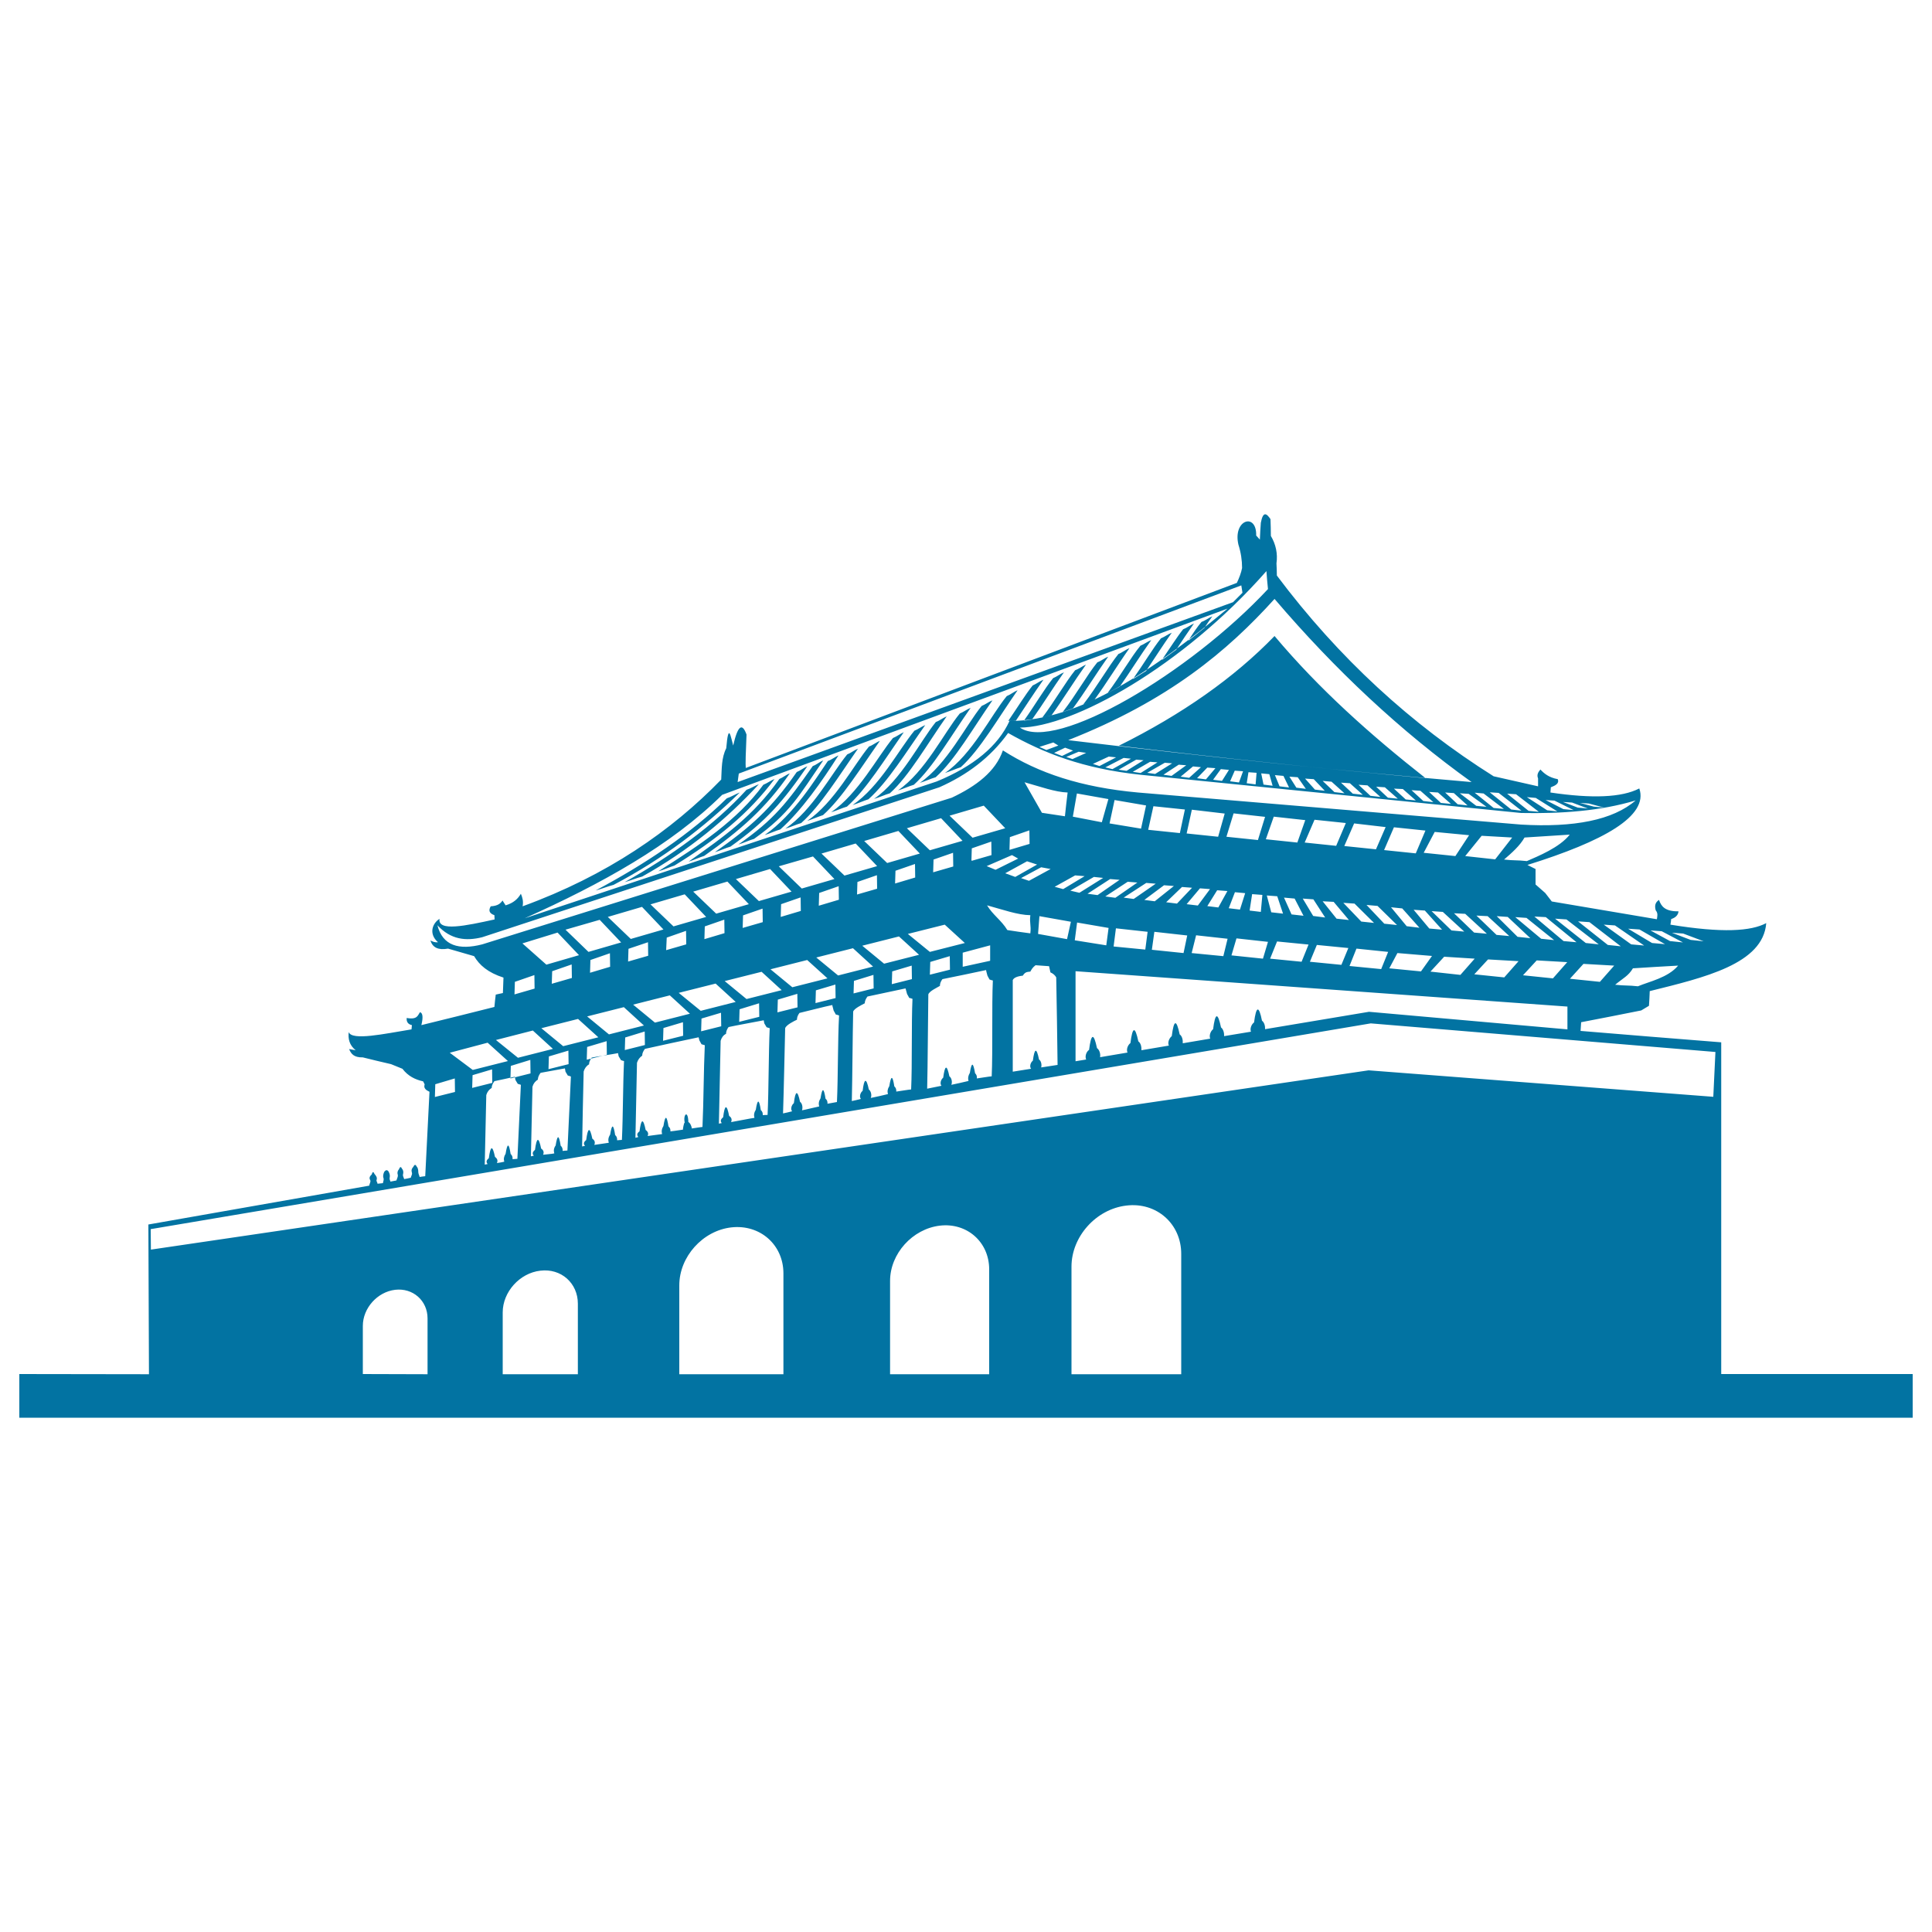 <svg xmlns="http://www.w3.org/2000/svg" viewBox="0 0 1000 1000" style="fill:#0273a2">
<title>Tienanmen building SVG icon</title>
<path d="M77.1,711.3l-0.3-77.5c38.1-6.7,76.2-13.4,114.3-20.1c0.1-1,1-2.1,0.5-2.9c-0.7-1.2-0.1-2.1,0.8-2.9c0.4-1.5,0.9-1.6,1.4-0.3c0.8,0.9,1.6,1.9,1.1,3.2c-0.2,0.6,0.5,1.2,0.5,1.9c0.9-0.1,1.9-0.2,2.8-0.3c0.1-0.9,0.6-1.7,0.3-2.6c-0.4-1.1-0.1-2.2,0.4-3.3c0.7-0.9,1.4-1.1,2.1-0.3c0.6,1,1,2.1,0.7,3.4c-0.2,0.7,0.2,1.3,0.4,2c1-0.2,2.1-0.4,3.1-0.6c0.2-0.9,0.9-1.9,0.7-2.9c-0.4-1.1-0.1-2.1,0.6-2.9c0.4-1,0.9-1.7,1.5-0.4c0.8,0.9,0.9,1.9,0.6,3.1c-0.2,0.8,0.4,1.6,0.6,2.4c1.1-0.2,2.2-0.4,3.4-0.7c0.2-0.9,0.9-1.8,0.6-2.6c-0.4-1.3-0.1-2.2,0.7-3c0.6-1.3,1.2-1.4,1.7-0.3c0.7,0.7,0.9,1.8,0.9,2.9c0,0.9,0.5,1.7,0.7,2.6c1-0.2,2-0.3,2.9-0.4c0.7-14.6,1.5-29.2,2.2-43.7c-1.7-0.8-3.2-1.8-2.5-3.8c-0.2-0.6-0.6-1.1-0.8-1.6c-4.1-0.9-7.8-2.7-10.7-6.5c-1.9-0.8-3.9-1.6-5.9-2.4c-4.9-1.1-9.7-2.3-14.6-3.5c-4.7,0.1-6.1-1.9-7.1-4.3c1.1,0.2,2.2,0.4,3.4,0.6c-3.3-2.6-4-6-3.6-9.4c1.6,4.6,18.4,0.9,32.5-1.4c0.1-0.7,0.1-1.5,0.2-2.2c-1.9-0.4-2.9-1.6-2.7-3.7c5.6,1,5.7-1.4,6.9-3c1.4,0.4,1.7,2.6,0.7,6.7c12.6-3.1,25.2-6.2,37.8-9.4c0.2-2.1,0.4-4.2,0.7-6.4c1.2-0.2,2.4-0.6,3.7-0.8c0.1-2.7,0.2-5.3,0.3-8c-8.1-2.6-12.5-6.5-15.2-11.1c-4.5-1.3-9-2.6-13.5-3.9c-5,0.9-8-0.5-9.1-4.2c1.1,0.5,2.1,1.1,3.9,0.9c-5.1-4.5-2.7-10,0.8-12.1c-1,6.7,13.5,3.6,28.5,0.3c0-0.7-0.1-1.4-0.1-2.2c-2.6-0.9-3.2-2.4-1.9-4.6c3.7-0.2,5.1-1.5,6.1-3c0.5,0.8,1,1.6,1.6,2.5c4.1-1.2,6.4-3.4,7.9-6c0.8,1.9,1.4,3.9,0.9,6.5c43.6-15.9,77.1-39.1,102.8-65.6c0.3-5.6,0.1-11.3,2.6-16.2c1.2-14.2,2.4-5.5,3.6-1.4c2.3-10.2,4.6-12.1,6.9-5.7c-0.4,8.9-0.6,15.6-0.4,17.3c84.7-32,169.5-63.9,254.2-95.8c1.2-2.6,2.2-5.1,2.7-7.7c0-4-0.6-8-1.9-12.1c-3-13,9.5-16.8,9.2-4.7c0.6,0.7,1.3,1.4,1.9,2.1c0.1-2.9,0.3-5.8,0.5-8.7c1.2-6.4,3.1-4.7,5-1.9c0.1,2.9,0.2,5.8,0.2,8.7c2.6,4.4,3.6,9.2,2.9,14.2c0.1,2.1,0.2,4.2,0.2,6.3c32,42.7,69.6,77.1,112.2,103.9c7.7,1.7,15.4,3.5,23,5.2c0-1.4,0-2.7,0-4.1c-0.8-1.9,0.1-3.3,1.2-4.6c2,2.1,4.3,4.1,9,5c0.9,2.2-1.2,3.3-3.6,4.2c-0.1,0.9-0.1,1.8-0.2,2.7c21.6,3.2,36.9,2.6,46-2.1c4.9,14.3-18.5,27.3-57.9,39.6c1.4,0.7,2.8,1.4,4.2,2.1c0,2.7,0,5.4,0,8c1.6,1.4,3.3,2.9,5,4.4c1.1,1.4,2.2,2.9,3.4,4.4c18.1,3.1,36.3,6.1,54.4,9.2c0.2-1.5,0.7-3.1-0.6-4.6c-0.7-2.5-0.2-4.2,1.7-5.4c1.1,3.2,3,6,10.1,5.9c-0.2,2-1.6,3.3-3.8,4c-0.1,1-0.2,1.9-0.4,2.9c27,4.4,41.7,3.4,49.6-0.8c-1.6,21.2-32.2,28.2-60.3,35.2c-0.1,2.5-0.2,5-0.4,7.6c-1.3,0.8-2.7,1.6-4,2.4c-10.4,2.1-20.7,4.1-31.1,6.1c-0.1,1.5-0.2,3-0.3,4.5c24.2,2,48.5,4,72.8,5.9c0,48.2,0,121.8,0,171.7H990v22.6l-980,0v-22.6L77.1,711.3L77.1,711.3z M611.4,711.3c0-20.8,0-41.5,0-62.3c0-15.6-12.8-26.9-28.4-25l0,0c-15.6,1.8-28.4,16-28.4,31.6c0,13.5,0,40.8,0,55.7H611.4z M512,711.3c0-15.1,0-41.1,0-54.3c0-14.1-11.5-24.3-25.6-22.6l0,0c-14.1,1.7-25.7,14.5-25.7,28.6c0,11.2,0,34.4,0,48.3L512,711.3L512,711.3z M405.5,711.3c0-15.6,0-39.7,0-52.2c0-14.8-12.1-25.5-27-23.8l0,0c-14.8,1.7-26.9,15.2-26.9,30c0,10.7,0,31.7,0,46L405.5,711.3z M299.1,711.3c0-12,0-28.7,0-36.5c0-10.7-8.7-18.4-19.4-17.1l0,0c-10.7,1.2-19.5,11-19.5,21.6c0,6.5,0,21.1,0,32L299.1,711.3z M221.3,711.3v-28.9c0-9.2-7.6-15.9-16.8-14.8l0,0c-9.2,1.1-16.7,9.5-16.7,18.7c0,4.7,0,15.7,0,24.9L221.3,711.3L221.3,711.3z M647.5,534c-0.6-1.4,0.1-3.7,1.6-4.8c1.1-8.6,2.5-8.9,4.1-0.9c1.2,0.9,1.7,2.8,1.6,4.4l53.8-9l102.7,9.1V521l-254.6-18.3v46.6l5.5-0.9c-0.7-1.4-0.1-3.9,1.5-5c1.1-8.6,2.4-8.9,4.1-0.9c1.3,0.9,1.9,3,1.6,4.7l14.2-2.4c-0.7-1.4,0-3.8,1.5-4.9c1.1-8.6,2.4-8.9,4.1-0.9c1.3,0.9,1.7,2.9,1.6,4.6l14.2-2.4c-0.7-1.4,0-3.7,1.5-4.9c1.1-8.6,2.4-8.9,4.1-0.9c1.3,0.9,1.7,2.9,1.6,4.6l14.2-2.4c-0.6-1.4,0-3.7,1.5-4.9c1.1-8.6,2.4-8.9,4.1-0.9c1.2,0.9,1.7,2.9,1.6,4.5L647.5,534z M533.6,553.2c0.1,0,0.1,0,0.1,0c-0.9-1-0.4-3.2,0.9-4.2c0.9-6.6,1.9-6.9,3.2-0.6c1.1,0.7,1.5,2.7,1.1,4.1c2.8-0.4,5.7-0.9,8.5-1.3c-0.2-15.1-0.4-30.2-0.7-45.3c-0.6-1.1-1.6-2-3-2.6c-0.2-1.1-0.5-2.1-0.7-3.2c-2.3-0.2-4.7-0.3-7-0.5c-1.5,1.1-2.1,2.2-2.7,3.3c-1.2,0.2-2.6-0.1-3.9,2.1c-2.9,0.3-4.7,1.1-5.2,2.3c0,15.8,0,31.6,0,47.4C527.3,554.2,530.4,553.7,533.6,553.2C533.6,553.2,533.6,553.2,533.6,553.2L533.6,553.2L533.6,553.2z M373.8,411.4c-26.4,26.1-62.5,46.1-102.2,63.9c71.1-23.6,142.1-47.2,213.2-70.8c19.2-7.9,31.8-18.4,37.7-31.3c36.6-0.1,74.6-26.4,112.9-58.2C548.1,347.1,460.9,379.3,373.8,411.4L373.8,411.4z M376.2,413.2c-18.6,18.3-42.5,34.2-67.9,47.7c2.8-0.7,6.5-2.2,9.3-2.9c25.7-13.5,47.1-30,65.3-47.8C380.7,411,378.4,412.5,376.2,413.2L376.2,413.2z M386.4,408.8c-16.7,18.3-39,34.3-63.1,47.8c2.7-0.7,6.3-2.2,9.1-2.9c24.2-13.5,44-30,60.4-47.8C390.7,406.7,388.6,408.1,386.4,408.8L386.4,408.8z M395.1,406.2c-13.4,18.3-32.8,31.2-54.4,44.8c2.6-0.7,5.9-2.2,8.4-3c21.9-13.5,38.6-27,51.8-44.8C398.9,404,397.1,405.4,395.1,406.2L395.1,406.2z M403.4,403.2c-13.5,19.2-28.4,29.6-47,42.8c2.5-0.8,5.6-2.2,8.1-3c18.7-13.2,31.8-24.6,44.3-42.7C406.9,401,405.3,402.4,403.4,403.2L403.4,403.2z M412.4,399.6C399,418.8,388.6,428,370,441.1c2.5-0.7,5.6-2.2,8.1-2.9c18.7-13.3,27.3-23.5,39.8-41.6C416,397.4,414.4,398.8,412.4,399.6L412.4,399.6z M420.7,396.5c-13.5,19.2-19.9,27.6-38.5,40.6c2.5-0.7,5.6-2.2,8.1-2.9c18.7-13.3,23.4-22.6,35.8-40.6C424.2,394.3,422.7,395.8,420.7,396.5L420.7,396.5z M428.5,393.9c-6.3,9.1-17.4,27.7-32.7,38.3c2.5-0.7,5.6-2.2,8.1-2.9c11-9.8,21.5-24.8,30.1-38.3C432.1,391.8,430.5,393.2,428.5,393.9L428.5,393.9z M438.5,390.5c-8.1,9.9-17.9,28.8-32,38.4c2.6-0.7,5.7-2.2,8.2-2.9c10.1-9,19.5-24.4,29.4-38.5C442.1,388.3,440.5,389.7,438.5,390.5L438.5,390.5z M449.8,386.4c-8.1,9.8-17.9,28.9-32,38.5c2.5-0.8,5.7-2.2,8.2-3c10-9,19.5-24.4,29.4-38.4C453.5,384.2,451.8,385.7,449.8,386.4L449.8,386.4z M462.2,382c-8.1,9.8-17.9,28.8-32,38.4c2.5-0.7,5.7-2.2,8.2-2.9c10.1-9,19.5-24.4,29.4-38.5C465.9,379.8,464.2,381.2,462.2,382L462.2,382z M473.3,378.2c-8.1,9.8-17.9,28.9-32,38.5c2.6-0.8,5.7-2.2,8.2-3c10.1-9,19.5-24.4,29.4-38.4C476.9,376.1,475.2,377.5,473.3,378.2L473.3,378.2z M484.4,373.7c-8.1,9.9-18,30.2-32,39.8c2.6-0.7,5.7-2.2,8.2-2.9c10-9,19.5-25.8,29.4-39.8C488,371.6,486.4,373,484.4,373.7L484.4,373.7z M496.8,369.3c-8.1,9.8-17.9,30.2-32,39.8c2.6-0.7,5.7-2.2,8.2-2.9c10-9,19.5-25.8,29.4-39.8C500.5,367.1,498.8,368.5,496.8,369.3L496.8,369.3z M508.1,365.4c-8.1,9.9-17.9,30.2-32,39.8c2.5-0.7,5.7-2.2,8.2-2.9c10.1-9,19.5-25.7,29.4-39.8C511.8,363.2,510.1,364.6,508.1,365.4L508.1,365.4z M521.1,360.3c-8.1,9.8-17.9,30.2-32,39.8c2.6-0.8,5.7-2.2,8.2-3c10-9,19.5-25.7,29.4-39.8C524.8,358,523.1,359.5,521.1,360.3L521.1,360.3z M534.5,354.8c-3.7,4.6-7.8,11.3-12.6,18.3c0.3,0,1.6,0.1,3.8,0.1c4.7-7,9.5-14.5,14.4-21.4C538.1,352.6,536.4,354,534.5,354.8L534.5,354.8z M545.1,351c-4.4,5.4-9.3,13.8-15.1,22c1.3-0.1,2.7-0.3,4.2-0.6c5.5-7.7,10.9-16.5,16.5-24.4C548.7,348.8,547.1,350.2,545.1,351L545.1,351z M556.5,346.9c-4.8,5.9-10.3,15.6-17,24.5c1.5-0.4,3.1-0.7,4.8-1.2c5.9-8.2,11.8-17.8,17.8-26.2C560.2,344.8,558.5,346.2,556.5,346.9L556.5,346.9z M568,342.8c-5.1,6.2-10.8,16.5-17.9,25.7c1.7-0.6,3.5-1.2,5.3-1.9c6.1-8.3,12.1-18.1,18.2-26.7C571.7,340.6,570,342.1,568,342.8L568,342.8z M578.9,338.5c-5.1,6.3-11,16.8-18.2,26.1c1.9-0.7,3.8-1.6,5.9-2.6c6-8.2,11.9-17.9,18-26.5C582.5,336.3,580.8,337.8,578.9,338.5L578.9,338.5z M590.3,334.2c-4.9,5.9-10.4,15.7-17.1,24.6c2.1-1.1,4.2-2.2,6.4-3.4c5.4-7.7,10.7-16.3,16.3-24.1C594,332,592.3,333.4,590.3,334.2L590.3,334.2z M600.9,330.4c-4.2,5.2-8.9,13.2-14.5,21.1c2.2-1.4,4.5-2.7,6.8-4.2c4.4-6.5,8.8-13.5,13.3-19.8C604.6,328.2,602.9,329.6,600.9,330.4L600.9,330.4z M612.4,325.7c-3.3,4.1-6.9,9.9-11.1,16c2.4-1.7,4.9-3.5,7.5-5.4c3-4.6,6.1-9.2,9.2-13.6C616,323.6,614.3,325,612.4,325.7L612.4,325.7z M621.9,321.9c-2.2,2.6-4.5,6-6.9,9.8c2.7-2.2,5.6-4.4,8.4-6.7c1.4-2.1,2.7-4.1,4.1-6C625.6,319.8,623.9,321.2,621.9,321.9L621.9,321.9z M226.4,478.9c2.7,10.6,11.1,13,23.2,9.9c81-25.3,162.1-50.6,243-75.9c12.7-6,22.7-13.5,26.5-24.5c18.4,11.8,40.5,19.1,69.9,21.8c66.1,5.5,132.2,11.1,198.3,16.6c27.3,1.6,47.6-2.3,59.3-12.5c-18.3,5.5-38.4,6.9-59.3,6.5c-65.7-6.6-131.4-13.2-197.1-19.8c-29.8-3.2-50-11.2-68.4-21.6c-9.2,12.8-21.4,21.8-35.6,28.1c-78.9,25.8-157.7,51.7-236.6,77.6C241.2,487.2,233.3,486.4,226.4,478.9L226.4,478.9z M249.7,493.9c5.9-0.9,10.7-2,14.2-3.8c4.2,3.6,8.5,7.2,12.7,10.9c-2.8,1.1-6.4,1.7-9.2,2.8C258.2,502.1,253.5,498.2,249.7,493.9L249.7,493.9z M270.4,488.3l12.4,11l16.9-4.9l-11.1-11.7L270.4,488.3z M292.7,481.2l11.9,11.5l16.9-4.9l-11.1-11.7L292.7,481.2z M314.6,474.6l11.9,11.4l16.9-4.9l-11.1-11.7L314.6,474.6z M336.7,468.1l11.9,11.4l16.9-4.9l-11.1-11.7L336.7,468.1z M358.8,461.5l11.9,11.4l16.9-4.9l-11.1-11.7L358.8,461.5z M380.9,455l11.9,11.4l16.9-4.9l-11.1-11.7L380.9,455z M403.1,448.4l11.9,11.5l16.9-4.9l-11.1-11.7L403.1,448.4z M425.2,441.8l11.9,11.4l16.9-4.9l-11.1-11.7L425.2,441.8z M447.3,435.3l11.9,11.4l16.9-4.9L465,430.1L447.3,435.3z M469.4,428.7l11.9,11.4l16.9-4.9l-11.1-11.7L469.4,428.7z M491.5,422.2l11.9,11.4l16.9-4.9L509.2,417L491.5,422.2z M524.3,406.8c2.7,5.9,5.5,11.8,8.3,17.7c-3,1-6,2-9,3.1c-3.5-4.4-7-8.7-10.5-13.1C518.5,412.5,521.8,409.8,524.3,406.8L524.3,406.8z M530.3,404.9c3,5.2,6,10.5,9,15.8c4,0.6,7.9,1.2,11.9,1.8c0.4-4.4,0.9-7.8,1.4-12.3C546.1,410,538.3,407.1,530.3,404.9L530.3,404.9z M557.4,410.7l-2.1,12l15,2.9l3.4-12L557.4,410.7z M576.9,414.1l-2.6,12.1l16.3,2.7l2.6-12L576.9,414.1z M597,417.3l-2.7,12.2l16.4,1.7l2.6-12.2L597,417.3z M616.9,419.1l-2.7,12.3l16.3,1.7l3.4-12L616.9,419.1z M638.5,421l-3.7,12.1l16.3,1.7l3.7-12L638.5,421z M659.3,422.7l-4.1,11.7l16.3,1.7l4.1-11.6L659.3,422.7z M680.4,424.3l-5.1,11.8l16.3,1.7l5-11.8L680.4,424.3z M700.9,426.2l-5.1,11.7l16.4,1.7l5-11.5L700.9,426.2z M721.5,428.2l-5.1,11.8l16.4,1.7l5-11.8L721.5,428.2z M742.6,430.6l-5.7,10.8l16.4,1.7l7.1-10.8L742.6,430.6z M766.9,432.6l-8.5,10.5l15.5,1.7l8.8-11.3L766.9,432.6z M789.1,433.5c-2.4,4.2-6.4,7.8-10.6,11.4c5.4,0.6,6.4,0.2,11.8,0.8c5.9-2.6,16.9-7,22.2-13.7C804.7,432.5,796.9,433,789.1,433.5L789.1,433.5z M266.5,508.2l-0.2,6.5l10.4-3l-0.1-7L266.5,508.2z M285.8,502.7l-0.2,6.5l10.4-3l-0.1-7L285.8,502.7z M305.6,496.9l-0.2,6.6l10.4-3.1l-0.1-7L305.6,496.9z M325.3,491.1l-0.2,6.6l10.4-3l-0.1-7L325.3,491.1z M345.1,485.3l-0.3,6.5l10.4-3l-0.1-7L345.1,485.3z M364.8,479.5l-0.2,6.6l10.4-3.1l-0.1-7L364.8,479.5z M384.6,473.8l-0.2,6.5l10.4-3l-0.1-7L384.6,473.8z M404.3,468l-0.2,6.6l10.4-3.1l-0.1-7L404.3,468z M424,462.2l-0.2,6.6l10.4-3.1l-0.1-7L424,462.2z M443.8,456.5l-0.2,6.5l10.4-3l-0.1-7L443.8,456.5z M463.5,450.7l-0.2,6.6l10.4-3.1l-0.1-7L463.5,450.7z M483.2,444.9l-0.2,6.6l10.4-3l-0.1-7.1L483.2,444.9z M503,439.1l-0.2,6.5l10.4-3l-0.1-7L503,439.1z M522.7,433.3l-0.2,6.6l10.4-3.1l-0.1-7L522.7,433.3z M772.6,459.3l-0.2-6.5l10.4,1.4l-0.1,7L772.6,459.3z M538.7,437l-0.2-6.6l10.4,1.4l-0.1,7.1L538.7,437z M560,439c-0.1-2.2-0.1-4.4-0.2-6.5c3.4,0.5,6.9,0.9,10.4,1.4c0,2.4-0.1,4.7-0.1,7C566.7,440.3,563.4,439.6,560,439L560,439z M581.2,441c-0.1-2.2-0.1-4.4-0.2-6.5c3.5,0.4,6.9,0.9,10.4,1.4c-0.1,2.3-0.1,4.7-0.1,7C588,442.3,584.6,441.6,581.2,441L581.2,441z M602.5,443.1c-0.1-2.2-0.1-4.4-0.2-6.6c3.4,0.5,6.9,1,10.4,1.4c0,2.4-0.1,4.7-0.1,7.1C609.3,444.3,605.9,443.7,602.5,443.1L602.5,443.1z M623.7,445.1c-0.1-2.2-0.1-4.4-0.2-6.5c3.5,0.5,6.9,0.9,10.4,1.4c-0.1,2.4-0.1,4.7-0.1,7C630.5,446.4,627.1,445.8,623.7,445.1L623.7,445.1z M645,447.1c-0.1-2.2-0.1-4.4-0.2-6.5c3.4,0.4,6.9,0.9,10.4,1.4c0,2.3-0.1,4.7-0.1,7C651.8,448.4,648.4,447.7,645,447.1L645,447.1z M666.3,449.2c-0.1-2.2-0.1-4.4-0.2-6.6c3.5,0.5,6.9,1,10.4,1.4c0,2.4-0.1,4.7-0.1,7.1C673,450.4,669.6,449.8,666.3,449.2L666.3,449.2z M687.6,451.2c-0.1-2.2-0.1-4.4-0.2-6.5c3.4,0.5,6.9,0.9,10.4,1.4c-0.1,2.4-0.1,4.7-0.1,7C694.3,452.5,690.9,451.9,687.6,451.2L687.6,451.2z M708.8,453.2c-0.1-2.2-0.1-4.4-0.2-6.5c3.5,0.4,6.9,0.9,10.4,1.4c0,2.3-0.1,4.7-0.1,7C715.5,454.5,712.2,453.9,708.8,453.2L708.8,453.2z M730.1,455.2c-0.1-2.2-0.1-4.4-0.2-6.5c3.4,0.5,6.9,1,10.4,1.4c-0.1,2.4-0.1,4.7-0.1,7.1C736.8,456.5,733.5,455.9,730.1,455.2L730.1,455.2z M751.3,457.3c-0.1-2.2-0.1-4.4-0.2-6.5c3.4,0.5,6.9,0.9,10.4,1.4c0,2.4-0.1,4.7-0.1,7C758.1,458.6,754.7,457.9,751.3,457.3L751.3,457.3z M655.5,295.6c-43.5,49.5-100.2,80.8-127.6,81c18.5,12.8,87.7-28.1,128.4-71.7C656,301.9,655.7,298.7,655.5,295.6L655.5,295.6z M382.4,400.4l-0.6,4.4l256.4-93.1l4.9-4.9l-0.6-3.8L382.4,400.4z M659.7,310c-24.4,27-54.8,52.6-106.8,73.1c70.9,8.5,140.5,15.8,208.8,21.7C725,378.5,691.1,346.8,659.7,310L659.7,310z M659.7,329.2c-20.9,21.6-47.8,40.5-80.6,56.8c52.3,6.2,105.2,11.8,158.8,16.8C709.5,380.5,682.8,356.7,659.7,329.2L659.7,329.2z M545.2,384.3l-7.2,2.3l3.6,1.6l6.2-2.3L545.2,384.3z M551.3,387l-5.7,2.7l4.1,1.6l5.7-2.8L551.3,387z M558.3,389.1l-6.4,2.7l3.2,1.1l7.1-3.2L558.3,389.1z M558.5,394.1l7.4-3.7l3.4,0.8l-6.9,3.7L558.5,394.1z M573.9,391.6l-8.2,3.8l3.4,1.1l8.6-4.5L573.9,391.6z M581.6,392.3l-9.5,4.9l3.7,0.9l9.6-5.4L581.6,392.3z M588.1,393.2l-9.1,5.2l4.1,0.6l8.8-5.5L588.1,393.2z M595.3,394.3l-9,5.2l4.1,0.6l8.7-5.5L595.3,394.3z M602.9,394.8l-9.1,5.2l4.1,0.6l8.8-5.5L602.9,394.8z M610.1,395.8l-7.9,5.2l4.2,0.6l7.6-5.5L610.1,395.8z M617.5,396.7l-6.4,5.3l4.4,0.6l6.1-5.5L617.5,396.7z M624.9,397.3l-5.3,5.5l4.6,0.6l4.9-5.8L624.9,397.3z M631.9,398.1l-4,5.5l4.6,0.6l3.6-5.7L631.9,398.1z M639.1,398.9l-2.4,5.5l4.6,0.6l2.1-5.8L639.1,398.9z M646.2,399.7l-0.9,5.7l4.6,0.6l0.5-6L646.2,399.7z M652.8,400.3l1.2,5.8l4.7,0.6l-1.7-6L652.8,400.3z M659.9,401.2l2.4,5.8l4.9,0.6l-2.9-6L659.9,401.2z M667.4,402l3.6,5.7l4.9,0.6l-4.2-6L667.4,402z M675.5,403l5.1,5.7l5.1,0.6l-5.7-6L675.5,403z M684.6,404.2l6.1,5.8l5.2,0.6l-6.7-6L684.6,404.2z M694.1,405.1l6.1,5.7l5.2,0.6l-6.7-6L694.1,405.1z M703.2,406.2l6.1,5.7l5.2,0.6l-6.7-6L703.2,406.2z M712.3,407.2l6.1,5.7l5.1,0.5l-6.7-5.9L712.3,407.2z M721.5,408.2l6.1,5.6l5.2,0.5l-6.7-5.9L721.5,408.2z M730.6,409l6.1,5.6l5.2,0.6l-6.7-5.9L730.6,409z M739.7,409.9l6.1,5.7l5.2,0.5l-6.7-5.9L739.7,409.9z M748,410.2l6.5,6.1l5.1,0.6l-7.1-6.4L748,410.2z M755.6,410.6l8.5,6.5l5.3,0.5l-9.2-6.7L755.6,410.6z M763.3,410.3l9.8,7.9l5.3,0.5l-10.5-8L763.3,410.3z M771.1,410.1l11.1,8.9l5.3,0.6l-11.8-9.2L771.1,410.1z M780.1,410.8l11.1,8.9l5.3,0.5l-11.8-9.1L780.1,410.8z M790.3,412.6l10.5,6.8l5.3,0.6l-11.2-7L790.3,412.6z M800,414.1l9.2,4.7l5.3,0.5l-9.9-4.9L800,414.1z M809,415.1l7.6,2.9l5.3,0.5l-8.2-3.1L809,415.1z M817.8,415.6l7.1,1.9l5.3,0.5l-7.8-2.1L817.8,415.6z M186.3,538.5c11.1,3.9,23.5,3.1,36.7-0.8c81.7-21.9,163.4-43.9,245.2-65.8c15.3-6,25.2-16.1,31.3-29.2c13.1,10.8,28.2,19.4,56.3,22.4c97.4,8.7,194.8,17.5,292.1,26.2c22.2-0.7,43.5-2.5,60.3-8.7c-5.1,12.8-24.9,17.1-53.1,16.8c-99.7-8.3-199.3-16.6-298.9-25c-22.5-2.1-41.5-7.1-55.4-16.3c-7.2,11.1-16.9,19.3-30.5,23.2c-82,21.3-164.1,42.5-246,63.8C207.6,549.1,193.6,549.3,186.3,538.5L186.3,538.5z M195.8,538c19.9-4.2,39.8-8.5,59.8-12.8c74.9-20.8,151.6-42,226.4-62.8c-0.1,1.7-5.6,4.6-12.7,7.9c-80.9,21.6-161.8,43.2-242.7,64.8C213.1,538.3,203,540.3,195.8,538L195.8,538z M261.4,518.8l229.1-65.3l-7.8,7.1l-225.9,62.8L261.4,518.8z M896.7,484.3c-31.2-3.6-62.4-7.1-93.6-10.7c-170.6-12.6-271.5-23.4-270.3-31.7c57.4,13.6,163.7,20.4,266.2,27.5C831.6,474.4,864.2,479.4,896.7,484.3L896.7,484.3z M523.8,442.6l-13.1,5.7l4.6,1.9l11.7-5.8L523.8,442.6z M531.6,445.8l-11.3,6.2l5.2,1.9l11.3-6.4L531.6,445.8z M538.9,448.9l-10.4,5.6l4.1,1.4l11.2-6.1L538.9,448.9z M536.9,457.3l11.7-6.7l4.4,0.9l-11.1,6.7L536.9,457.3z M556.5,453.1l-10.6,5.9l4.4,1.2l11.1-6.7L556.5,453.1z M566.2,453.9l-12.2,7.1l4.7,1.1l12.3-7.7L566.2,453.9z M574.6,455l-11.7,7.6l5.2,0.7l11.4-7.9L574.6,455z M583.7,456.4l-11.6,7.6l5.2,0.7l11.4-7.9L583.7,456.4z M593.3,457l-11.7,7.6l5.2,0.7l11.4-7.9L593.3,457z M602.5,458.2l-10.2,7.6l5.4,0.7l9.9-7.9L602.5,458.2z M611.8,459.1l-8.2,7.9l5.6,0.7l7.8-8.2L611.8,459.1z M621.1,459.8l-6.9,8.2l5.8,0.7l6.3-8.5L621.1,459.8z M630,460.8l-5.1,8.2l5.7,0.7l4.7-8.5L630,460.8z M639.2,461.8l-3.2,8.3l5.8,0.7l2.7-8.5L639.2,461.8z M648.1,462.8l-1.3,8.5l5.8,0.7l0.8-8.8L648.1,462.8z M655.7,463.5l2.3,8.7l6.1,0.7l-3-9L655.7,463.5z M664.6,464.6l3.9,8.7l6.2,0.7l-4.6-8.9L664.6,464.6z M674.3,465.1l5.4,9l6.2,0.8l-6.1-9.4L674.3,465.1z M684.6,466.5l7.2,9l6.4,0.7l-7.9-9.4L684.6,466.5z M695.3,467.3l9.3,9.7l6.6,0.7l-10.1-10L695.3,467.3z M707.3,468.4l9.2,9.7l6.6,0.7l-10.1-9.9L707.3,468.4z M720,469.6l8.1,9.8l6.6,0.8l-8.9-10L720,469.6z M731.7,470.9l8.1,9.7l6.6,0.6l-8.9-9.9L731.7,470.9z M741,471.6l10.3,10l6.6,0.6L746.8,472L741,471.6z M752.6,472.7l10.4,10l6.6,0.6l-11.2-10.3L752.6,472.7z M764.2,473.9l10.4,10l6.6,0.6l-11.2-10.3L764.2,473.9z M774.7,474.2l10.8,10.7l6.6,0.7l-11.7-11L774.7,474.2z M784.3,474.7l13.4,11.2l6.7,0.7l-14.3-11.5L784.3,474.7z M794.2,474.4l15.1,12.7l6.7,0.6l-15.9-13L794.2,474.4z M804.9,475.5l15.9,12.6l6.7,0.7l-16.7-12.9L804.9,475.5z M816.8,476.9l15.4,12.2l6.7,0.7l-16.2-12.5L816.8,476.9z M830.1,478.6l14.2,10.2l6.7,0.6L835.9,479L830.1,478.6z M842.7,480.7l12.4,7.4l6.7,0.6l-13.2-7.6L842.7,480.7z M854.3,481.6l10.1,5.5l6.7,0.7l-11-5.8L854.3,481.6z M865.4,482.8l9.7,3.7l6.7,0.7l-10.6-4L865.4,482.8z M505.1,468.7c2.9,6,4.5,9.5,7.5,15.5c-3.2,1-6.4,1.9-9.6,2.9c-3.7-4.4-6.1-6.5-9.8-10.9C498.9,474.4,502.5,471.8,505.1,468.7L505.1,468.7z M469.9,483.4l11.4,9.3l18.1-4.6l-10.4-9.5L469.9,483.4z M446.3,489.5l11.3,9.3l18.1-4.6l-10.4-9.5L446.3,489.5z M422.5,495.6l11.3,9.3l18.1-4.6l-10.4-9.5L422.5,495.6z M398.8,501.7l11.3,9.3l18.2-4.6l-10.5-9.5L398.8,501.7z M375.1,507.8l11.3,9.3l18.2-4.6l-10.4-9.5L375.1,507.8z M351.3,513.9l11.4,9.3l18.1-4.6l-10.4-9.5L351.3,513.9z M327.7,520l11.3,9.3l18.1-4.6l-10.4-9.5L327.7,520z M303.9,526.1l11.3,9.3l18.1-4.6l-10.4-9.5L303.9,526.1z M280.2,532.2l11.3,9.3l18.2-4.6l-10.5-9.5L280.2,532.2z M256.7,538.3l11.4,9.2l18.1-4.6l-10.4-9.5L256.7,538.3z M232.8,544.9l11.9,8.9l18.2-4.6l-10.5-9.5L232.8,544.9z M210.6,550.2c6.4-0.8,11.5-1.8,15.2-3.5c4.6,3.7,7.7,5,12.2,8.7c-3.1,1.1-6.9,1.6-9.9,2.7C218.3,556,214.7,554.5,210.6,550.2L210.6,550.2z M510.9,468.6c3,5,7.4,7.7,10.5,12.8c3.9,0.6,7.9,1.2,11.9,1.7c0.5-4.3-0.5-5.1,0-9.4C526.7,473.6,519,470.8,510.9,468.6L510.9,468.6z M538,474.2l-0.7,9.2l15,2.7l2-9L538,474.2z M557.5,477.5l-1.2,9.2l16.3,2.6l1.2-9L557.5,477.5z M577.6,480.5l-1.2,9.4l16.4,1.6l1.2-9.2L577.6,480.5z M597.5,482.3l-1.3,9.3l16.4,1.7l1.9-9.1L597.5,482.3z M640,485.7l-2.6,8.8l16.3,1.7l2.6-8.7L640,485.7z M619.1,484.1l-2.3,9.2l16.4,1.6l2.2-9L619.1,484.1z M661,487.3l-3.6,8.9l16.3,1.6l3.6-8.9L661,487.3z M681.6,489.1l-3.6,8.7l16.3,1.6l3.6-8.7L681.6,489.1z M702.1,491l-3.6,9l16.4,1.6l3.6-8.9L702.1,491z M723.3,493.3l-4.2,7.9l16.4,1.6l5.7-8L723.3,493.3z M747.5,495.2l-7.1,7.7l15.5,1.7l7.4-8.4L747.5,495.2z M770.2,496.6l-7.1,7.7l15.5,1.6l7.4-8.4L770.2,496.6z M795.4,497.1l-7.1,7.7l15.5,1.6l7.4-8.4L795.4,497.1z M819.6,498.9l-7,7.7l15.5,1.6l7.4-8.4L819.6,498.9z M845.2,501.2c-2.4,4-5,5-9.2,8.5c5.4,0.6,6.4,0.2,11.8,0.8c5.9-2.5,15.5-4.4,20.8-10.7C860.9,500.2,853.1,500.7,845.2,501.2L845.2,501.2z M227.1,606.8c0.4-11.5,0.8-23.1,1.2-34.7c0.9,0.1,1.7,0.1,2.6,0.2c0.3-0.9,1.2-1.4,2.9-1.5c0.7-0.7,1.5-1.3,3.1-1.5c0.4-0.8,0.7-1.6,1-2.3c1.4,0,2.7,0,4.2,0c0.5,0.9,1,1.9,1.5,2.8c0.5-0.1,1.1-0.1,1.6-0.2c-0.4,11.4-0.9,22.8-1.3,34.2c-1.1,0.2-2.1,0.4-3.2,0.7c-0.4-0.7-0.9-1.4-1.3-2.2c-0.6-4.9-1.4-4.9-2.5,0c-0.1,1-0.3,2-0.5,3c-1.4,0.3-2.7,0.7-4.1,1c-0.2-1-0.4-2-0.7-3c-1.4-6.2-2.2-1.8-3.1,0.5C227.9,604.8,227.5,605.8,227.1,606.8L227.1,606.8z M251.7,566.8c-0.2,12-0.6,24-0.8,36c0.5-0.1,1-0.2,1.5-0.3c-0.9-1-0.7-2,0.6-3c0.9-6.6,1.9-6.9,3.2-0.7c1.2,0.9,1.6,1.9,1,3.2c1.3-0.2,2.6-0.4,3.8-0.7c-0.4-1.4-0.2-2.7,0.7-4.1c0.9-5.7,1.7-5.7,2.6,0.1c0.8,0.7,1.1,1.6,1,2.7c0.8-0.1,1.7-0.1,2.5-0.2c0.6-12.8,1.2-25.5,1.8-38.3c-0.6-0.2-1.1-0.4-1.6-0.5c-0.4-0.7-0.8-1.3-1.2-2c-0.1-0.6-0.2-1.1-0.3-1.7c-3.6,0.8-7.1,1.6-10.6,2.3c-0.9,1.2-1.4,2.4-1.4,3.5C253.1,564,252.2,565.1,251.7,566.8L251.7,566.8z M275.6,562.5c-0.2,12-0.6,24-0.8,36c0.5-0.1,1-0.2,1.5-0.3c-0.9-1-0.7-2,0.6-3c0.9-6.7,1.9-6.9,3.2-0.7c1.2,0.8,1.6,1.9,1,3.2c1.3-0.2,4.6-0.4,5.8-0.7c-0.4-1.4-0.3-2.7,0.7-4.1c0.9-5.7,1.7-5.7,2.6,0.1c0.8,0.7,1.1,1.6,1,2.7c0.8-0.1,1.7-0.1,2.5-0.2c0.6-12.8,1.2-25.6,1.8-38.3c-0.5-0.2-1.1-0.4-1.6-0.5c-0.4-0.7-0.8-1.4-1.2-2c-0.1-0.6-0.2-1.1-0.3-1.7c-3.6,0.7-9.1,1.6-12.6,2.3c-0.9,1.2-1.4,2.4-1.4,3.5C277,559.7,276.1,560.8,275.6,562.5L275.6,562.5z M302.1,554.6c-0.3,12-0.6,26.8-0.8,38.8c0.5-0.1,1-0.2,1.5-0.3c-0.9-1-0.7-2,0.6-3c0.9-6.7,1.9-6.9,3.2-0.7c1.2,0.8,1.6,1.9,1,3.2c1.2-0.2,6.2-0.9,7.5-1.1c-0.4-1.4-0.3-2.7,0.7-4.2c0.9-5.7,1.7-5.6,2.6,0.2c0.8,0.7,1.1,1.6,1,2.7c0.8-0.1,1.7-0.1,2.5-0.2c0.6-12.8,0.5-28,1.1-40.8c-0.6-0.1-1.1-0.3-1.6-0.5c-0.4-0.6-0.8-1.3-1.2-2c-0.1-0.5-0.2-1.1-0.3-1.6c-3.6,0.7-10.1,1.6-13.6,2.3c-0.9,1.2-1.4,2.3-1.4,3.5C303.5,551.7,302.6,553,302.1,554.6L302.1,554.6z M329.7,550.1c-0.2,12-0.6,26.8-0.8,38.8c0.5-0.1,1-0.2,1.5-0.4c-0.9-1-0.7-2,0.6-2.9c0.9-6.7,1.9-6.9,3.2-0.7c1.2,0.8,1.6,1.9,1,3.1c1.2-0.2,6.2-0.8,7.5-1c-0.4-1.4-0.2-2.8,0.7-4.2c0.9-5.7,1.7-5.6,2.6,0.2c0.8,0.7,1.1,1.6,1,2.6c0.4,0,3.2-0.4,6.5-0.9c-0.1-0.1,0.4-3.4,0.9-3.7c-0.9-4.1,1.7-6.8,1.9-0.2c0.9,0.2,2,2.9,1.7,3.3c2.9-0.4,5.2-0.8,5.6-0.8c0.6-12.8,0.6-29.5,1.2-42.3c-0.6-0.2-1.1-0.3-1.7-0.5c-0.4-0.7-0.7-1.3-1.1-2c-0.1-0.6-0.3-1.1-0.4-1.6c-3.6,0.7-24.3,5.2-27.8,6c-0.9,1.2-1.4,2.3-1.4,3.5C331.1,547.3,330.2,548.5,329.7,550.1L329.7,550.1z M373,538.7c-0.3,12-0.6,30.9-0.9,42.9c0.5-0.1,1-0.2,1.5-0.3c-0.9-1-0.6-2,0.7-3c0.8-6.7,1.9-6.9,3.1-0.7c1.2,0.8,1.6,1.9,1,3.2c1.3-0.2,10.9-2.1,12.1-2.2c-0.4-1.4-0.2-2.8,0.7-4.2c0.9-5.7,1.7-5.6,2.6,0.2c0.8,0.6,1.1,1.6,1,2.6c0.9-0.1,1.7-0.1,2.5-0.1c0.6-12.8,0.5-32.1,1.1-44.9c-0.5-0.2-1.1-0.3-1.6-0.5c-0.4-0.6-0.8-1.3-1.2-2c-0.1-0.6-0.2-1.1-0.3-1.6c-3.6,0.7-14.6,2.7-18.2,3.5c-0.9,1.2-1.3,2.4-1.3,3.5C374.4,535.8,373.5,537,373,538.7L373,538.7z M406.4,532.2c-0.3,12-0.7,32.1-1.1,44.1c0.5-0.1,4.2-0.9,4.7-1.1c-0.9-1-0.4-3.2,0.9-4.2c0.8-6.7,1.9-6.9,3.2-0.7c1.2,0.8,1.5,3.1,1,4.4c1.3-0.2,7.7-1.8,8.9-2c-0.4-1.4-0.2-2.8,0.7-4.2c0.9-5.7,1.7-5.6,2.6,0.2c0.8,0.6,1.1,1.6,1,2.6c0.8-0.1,4.1-0.8,4.9-0.9c0.6-12.8,0.4-32.1,1.1-44.8c-0.6-0.2-1.1-0.4-1.7-0.5c-0.4-0.7-0.7-1.4-1.1-2c-0.1-0.6-0.7-2.4-0.7-2.9c-3.6,0.7-13.5,3.3-17,4.1c-0.9,1.2-1.3,2.3-1.3,3.5C411,528.5,406.9,530.5,406.4,532.2L406.4,532.2z M441.6,523.6c-0.3,12-0.4,34.3-0.7,46.3c0.5-0.1,4.2-0.9,4.7-1.1c-0.9-1-0.4-3.2,0.9-4.2c0.8-6.6,1.9-6.9,3.2-0.7c1.2,0.9,1.6,3.1,1,4.4c1.3-0.2,7.7-1.7,8.9-2c-0.4-1.4-0.2-2.7,0.7-4.1c0.9-5.7,1.7-5.7,2.6,0.1c0.8,0.7,1.1,1.6,1,2.7c0.9-0.1,6.9-1.1,7.7-1.1c0.6-12.8,0.1-34.2,0.7-46.9c-0.6-0.2-1.1-0.4-1.7-0.5c-0.4-0.7-0.7-1.4-1.1-2c-0.1-0.6-0.7-2.4-0.8-2.9c-3.5,0.7-16.2,3.5-19.7,4.2c-0.9,1.2-1.4,2.4-1.4,3.5C446.1,520.1,442.1,522,441.6,523.6L441.6,523.6z M480.5,514.7c-0.2,12-0.3,36.8-0.6,48.8c0.5-0.1,6.9-1.4,7.4-1.5c-0.9-1-0.4-3.2,0.9-4.2c0.9-6.7,1.9-6.9,3.2-0.7c1.2,0.8,1.6,3.1,1,4.4c1.2-0.2,7.7-1.7,8.9-2c-0.4-1.4-0.2-2.7,0.7-4.2c0.9-5.7,1.7-5.6,2.7,0.2c0.7,0.7,1.1,1.6,0.9,2.7c0.9-0.1,6.9-1.1,7.7-1.1c0.6-12.8,0-36.8,0.6-49.6c-0.6-0.1-1.1-0.3-1.7-0.5c-0.4-0.6-0.7-1.3-1.1-2c-0.1-0.5-0.7-2.4-0.7-2.9c-3.6,0.8-19,4-22.6,4.7c-0.9,1.2-1.3,2.3-1.3,3.5C485.2,511.1,481,513,480.5,514.7L480.5,514.7z M481.5,497.9l-0.2,6.6l10.4-2.6l-0.1-7L481.5,497.9z M461.8,502.8l-0.2,6.6l10.4-2.6l-0.1-7L461.8,502.8z M442,507.7l-0.2,6.5l10.4-2.6l-0.1-7L442,507.7z M422.3,512.6l-0.2,6.6l10.4-2.6l-0.1-7L422.3,512.6z M402.6,517.4l-0.2,6.6l10.4-2.6l-0.1-7L402.6,517.4z M382.8,522.4l-0.2,6.5l10.4-2.6l-0.1-7L382.8,522.4z M363.1,527.2l-0.2,6.6l10.4-2.6l-0.1-7L363.1,527.2z M343.4,532.1l-0.2,6.6l10.4-2.6l-0.1-7L343.4,532.1z M323.6,537l-0.2,6.5l10.4-2.6l-0.1-7L323.6,537z M303.9,541.9l-0.2,6.6l10.4-2.6l-0.1-7L303.9,541.9z M284.1,546.8l-0.2,6.6l10.4-2.6l-0.1-7L284.1,546.8z M264.4,551.7l-0.2,6.5l10.4-2.6l-0.1-7L264.4,551.7z M244.6,556.5l-0.2,6.6l10.4-2.6l-0.1-7L244.6,556.5z M225.3,561.2l-0.2,6.6l10.4-2.6l-0.1-7L225.3,561.2z M498.3,493.1v7.3l14.2-3.1v-8L498.3,493.1z M758.1,515l-0.2-6.5l10.4,1.3l-0.1,7L758.1,515z M524.3,495.3l-0.2-6.5l10.4,1.3l-0.1,7L524.3,495.3z M545.5,497.1c-0.1-2.2-0.1-4.4-0.2-6.5c3.4,0.4,6.9,0.9,10.4,1.3c0,2.3-0.1,4.7-0.1,7C552.2,498.2,548.9,497.6,545.5,497.1L545.5,497.1z M566.7,498.8c-0.1-2.2-0.1-4.4-0.2-6.5c3.5,0.4,6.9,0.9,10.4,1.3c-0.1,2.4-0.1,4.7-0.1,7.1C573.5,500.1,570.1,499.4,566.7,498.8L566.7,498.8z M588,500.6c-0.1-2.2-0.1-4.4-0.2-6.5c3.4,0.4,6.9,0.9,10.4,1.3c0,2.4-0.1,4.7-0.1,7.1C594.8,501.9,591.4,501.2,588,500.6L588,500.6z M609.3,502.4c-0.1-2.2-0.1-4.4-0.2-6.5c3.5,0.4,6.9,0.9,10.4,1.3c-0.1,2.4-0.1,4.7-0.1,7C616,503.7,612.6,503,609.3,502.4L609.3,502.4z M630.5,504.2c-0.1-2.2-0.1-4.4-0.2-6.5c3.4,0.4,6.9,0.9,10.4,1.3c0,2.4-0.1,4.7-0.1,7C637.3,505.4,633.9,504.9,630.5,504.2L630.5,504.2z M651.8,506c-0.1-2.2-0.1-4.4-0.2-6.5c3.5,0.4,6.9,0.9,10.4,1.3c-0.1,2.3-0.1,4.7-0.1,7C658.5,507.2,655.2,506.7,651.8,506L651.8,506z M673.1,507.8c-0.1-2.2-0.1-4.4-0.2-6.6c3.4,0.4,6.9,0.9,10.4,1.4c0,2.3-0.1,4.7-0.1,7C679.8,509,676.5,508.4,673.1,507.8L673.1,507.8z M694.3,509.6c-0.1-2.2-0.1-4.4-0.2-6.5c3.5,0.4,6.9,0.9,10.4,1.3c-0.1,2.4-0.1,4.7-0.1,7.1C701.1,510.8,697.7,510.2,694.3,509.6L694.3,509.6z M715.6,511.4c-0.1-2.2-0.1-4.4-0.2-6.5c3.4,0.4,6.9,0.9,10.4,1.3c-0.1,2.4-0.1,4.7-0.1,7C722.3,512.6,719,512,715.6,511.4L715.6,511.4z M736.8,513.2c-0.1-2.2-0.1-4.4-0.2-6.5c3.5,0.4,6.9,0.9,10.4,1.3c0,2.4-0.1,4.7-0.1,7C743.6,514.5,740.2,513.8,736.8,513.2L736.8,513.2z M837.6,520.6l-0.2-6.6l10.4,1.4l-0.1,7L837.6,520.6z M773.7,515.2c-0.1-2.2-0.1-4.4-0.2-6.5c3.5,0.4,6.9,0.9,10.4,1.3c0,2.4-0.1,4.7-0.1,7C780.5,516.5,777.1,515.8,773.7,515.2L773.7,515.2z M795,517c-0.1-2.2-0.1-4.4-0.2-6.5c3.4,0.4,6.9,0.9,10.4,1.3c-0.1,2.4-0.1,4.7-0.1,7C801.7,518.2,798.4,517.6,795,517L795,517z M816.3,518.8c-0.1-2.2-0.1-4.4-0.2-6.5c3.4,0.4,6.9,0.9,10.4,1.3c0,2.3-0.1,4.7-0.1,7C823,520,819.6,519.4,816.3,518.8L816.3,518.8z M78.1,646.8L708.4,554l178.4,13.7l1.1-23.2l-178.4-14.8L78,636.2L78.1,646.8z"/>
</svg>